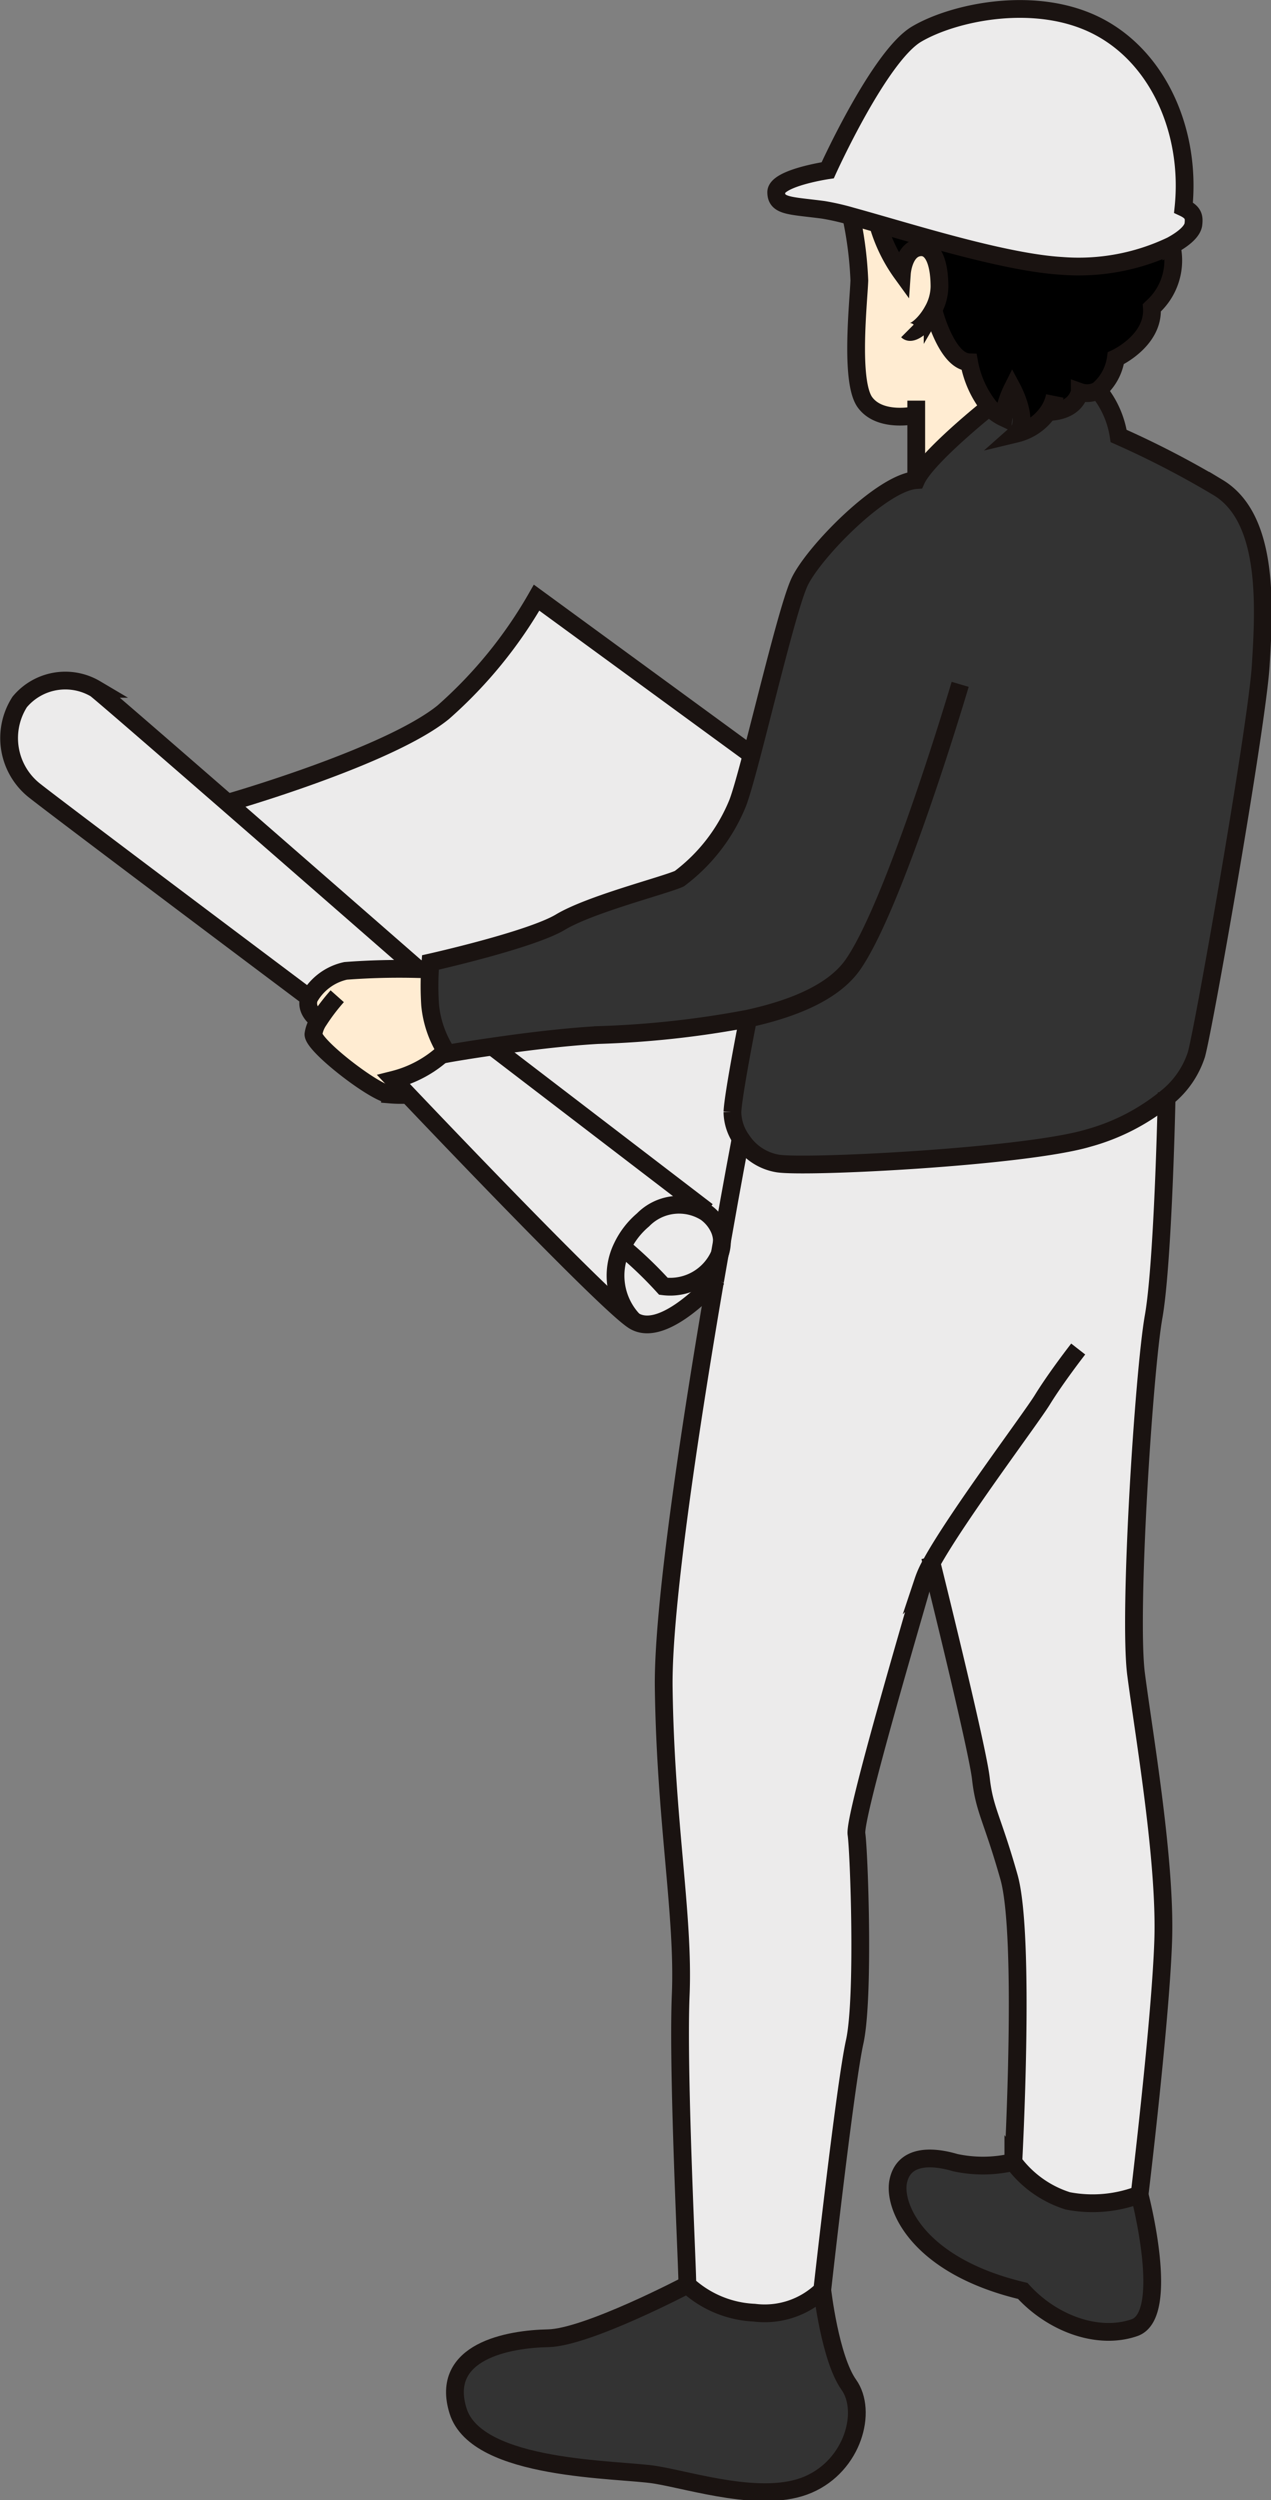 <svg xmlns="http://www.w3.org/2000/svg" width="71.561" height="140.667" viewBox="0 0 71.561 140.667">
  <rect x="0" y="0" width="71.561" height="140.667" fill="#808080" stroke="none"/>
  <g id="グループ_596" data-name="グループ 596" transform="translate(-646.101 -421.801)">
    <g id="グループ_496" data-name="グループ 496" transform="translate(646.607 422.305)">
      <g id="グループ_494" data-name="グループ 494">
        <path id="パス_1518" data-name="パス 1518" d="M681.2,472.766a53.917,53.917,0,0,1-8.457.923c-1.985.114-4.239.4-5.917.647-1.493.215-2.541.4-2.541.4s-.03-.041-.082-.121a5.9,5.9,0,0,1-.9-2.631,16.684,16.684,0,0,1-.007-1.992c.014-.239.026-.387.026-.387s5.639-1.263,7.321-2.271,5.849-2.061,6.693-2.443a10.054,10.054,0,0,0,3.281-4.247c.182-.468.462-1.471.791-2.715.885-3.365,2.117-8.51,2.7-9.739.8-1.682,4.632-5.6,6.565-5.725.589-1.3,4.106-4.106,4.106-4.106l.007-.007a2.551,2.551,0,0,0,.806.6,5.071,5.071,0,0,1,.495-1.626s.99,1.849.226,2.526a3.018,3.018,0,0,0,1.778-1.217c.292,0,1.5-.057,1.785-1.128a1.236,1.236,0,0,0,1.044-.1,5.285,5.285,0,0,1,1.156,2.581,51.962,51.962,0,0,1,5.6,2.9c2.863,1.725,2.61,6.647,2.4,10.012s-3.154,20.153-3.619,21.881a5.124,5.124,0,0,1-1.682,2.432,11.936,11.936,0,0,1-4.416,2.28c-3.535,1.051-15.778,1.682-17.461,1.429a3.009,3.009,0,0,1-2.034-1.313,2.747,2.747,0,0,1-.533-1.591C680.352,477.031,681.161,472.93,681.2,472.766Z" transform="translate(-639.579 -415.963)" fill="#333"/>
        <path id="パス_1519" data-name="パス 1519" d="M699.234,435.619a12.121,12.121,0,0,1-6.179,1.142c-2.854-.169-7.274-1.489-10.347-2.371-.542-.155-1.041-.3-1.483-.42a13.866,13.866,0,0,0-1.584-.363c-1.856-.246-2.658-.185-2.658-.991s2.9-1.236,2.9-1.236,2.908-6.428,5.01-7.664,6.738-2.227,10.2-.435,5.256,6,4.821,10.2c.586.273.6.556.559.93S699.986,435.215,699.234,435.619Z" transform="translate(-633.785 -422.305)" fill="#ecebeb"/>
        <path id="パス_1520" data-name="パス 1520" d="M693.413,440.162a1.236,1.236,0,0,1-1.044.1c-.28,1.071-1.493,1.131-1.785,1.128a3.018,3.018,0,0,1-1.778,1.217c.764-.677-.226-2.526-.226-2.526a5.071,5.071,0,0,0-.495,1.626,2.551,2.551,0,0,1-.806-.6,5.673,5.673,0,0,1-1.133-2.514c-1.263-.046-1.985-2.844-1.985-2.844l-.073-.037a2.845,2.845,0,0,0,.387-1.361c0-1.441-.405-2.391-1.217-2.208s-.9,1.445-.9,1.445a8.845,8.845,0,0,1-1.35-2.787c3.073.882,7.493,2.2,10.347,2.371a12.122,12.122,0,0,0,6.179-1.142,3.54,3.54,0,0,1-1.105,3.494c.132,1.853-2.029,2.843-2.029,2.843A2.883,2.883,0,0,1,693.413,440.162Z" transform="translate(-632.086 -418.717)"/>
        <path id="パス_1521" data-name="パス 1521" d="M675.422,475.683c.091-.522.178-1.028.265-1.512a2.077,2.077,0,0,0,.121-.688v-.007c.59-3.362,1.025-5.637,1.025-5.637l.1-.065a3.009,3.009,0,0,0,2.034,1.313c1.682.253,13.925-.378,17.461-1.429a11.935,11.935,0,0,0,4.416-2.28c-.034,1.557-.242,9.562-.729,12.318-.545,3.059-1.434,16.727-.987,20.133s1.675,10.463,1.527,14.951-1.331,14.311-1.331,14.311a7.359,7.359,0,0,1-4.042.358,6.085,6.085,0,0,1-3.066-2.184s.693-12.731-.246-16.036-1.379-3.75-1.58-5.528c-.174-1.589-2.325-10.31-2.779-12.145a5.378,5.378,0,0,0-.476,1.041c-.492,1.776-3.9,13.226-3.752,14.213s.447,9.228-.1,11.694-1.826,13.967-1.826,13.967a4.666,4.666,0,0,1-3.825,1.27,5.968,5.968,0,0,1-3.774-1.569c.05-.148-.563-11.812-.37-16.307s-.862-9.759-.957-17.317c-.06-4.7,1.614-15.414,2.893-22.859Z" transform="translate(-635.666 -404.122)" fill="#ecebeb"/>
        <path id="パス_1522" data-name="パス 1522" d="M695.411,509.373s1.785,6.775-.283,7.493-4.646-.253-6.292-2.068c-5.868-1.391-7.305-4.73-7.01-6.163s1.773-1.478,3.21-1.054a7.4,7.4,0,0,0,3.267-.034,6.085,6.085,0,0,0,3.066,2.184A7.359,7.359,0,0,0,695.411,509.373Z" transform="translate(-631.756 -386.406)" fill="#333"/>
        <path id="パス_1523" data-name="パス 1523" d="M683.61,441.7h-.045s-1.981.451-2.84-.722-.358-5.683-.317-6.855a21.134,21.134,0,0,0-.451-3.565l.011-.046c.442.121.941.265,1.483.42a8.843,8.843,0,0,0,1.35,2.787s.091-1.267.9-1.445,1.217.768,1.217,2.208a2.846,2.846,0,0,1-.387,1.361l.073.037s.722,2.8,1.985,2.844a5.673,5.673,0,0,0,1.134,2.514l-.007.007s-3.517,2.8-4.106,4.106Z" transform="translate(-632.53 -418.842)" fill="#ffecd2"/>
        <path id="パス_1524" data-name="パス 1524" d="M686.438,517.967c1.055,1.479.255,4.52-2.28,5.616s-6.545-.212-8.612-.549-10.046-.212-11.106-3.588,2.874-4.053,5.067-4.094,7.837-3.006,7.837-3.006a5.968,5.968,0,0,0,3.774,1.569,4.666,4.666,0,0,0,3.825-1.27S685.384,516.489,686.438,517.967Z" transform="translate(-639.154 -384.296)" fill="#333"/>
        <path id="パス_1525" data-name="パス 1525" d="M672.656,445.6l12.111,8.847c-.329,1.244-.609,2.247-.791,2.715A10.054,10.054,0,0,1,680.7,461.4c-.843.383-5.007,1.434-6.693,2.443s-7.321,2.271-7.321,2.271-.011.148-.026.387c-.087,0-.34,0-.688-.009v-.011s-5.687-4.967-10.7-9.331l.023-.027s9.028-2.583,12.109-5.088A25.318,25.318,0,0,0,672.656,445.6Z" transform="translate(-642.95 -412.473)" fill="#ecebeb"/>
        <path id="パス_1526" data-name="パス 1526" d="M677.813,473.069l-12.047-9.218,0-.034c1.678-.246,3.932-.533,5.918-.647a53.911,53.911,0,0,0,8.457-.923c-.034.164-.843,4.265-.884,5.256a2.746,2.746,0,0,0,.533,1.591l-.1.065s-.435,2.275-1.025,5.637a1.711,1.711,0,0,0-.174-.768,2.288,2.288,0,0,0-.741-.877Z" transform="translate(-638.521 -405.444)" fill="#ecebeb"/>
        <path id="パス_1527" data-name="パス 1527" d="M676.5,471.69v.007c-.041.223-.08.454-.121.688a3.036,3.036,0,0,1-3.173,1.819,23.081,23.081,0,0,0-2.321-2.216,4.544,4.544,0,0,1,1.172-1.52,2.836,2.836,0,0,1,3.528-.424,2.288,2.288,0,0,1,.741.877A1.711,1.711,0,0,1,676.5,471.69Z" transform="translate(-636.359 -402.336)" fill="#ecebeb"/>
        <path id="パス_1528" data-name="パス 1528" d="M676.49,471.679c-.087.484-.174.99-.265,1.512v0c-.593.647-3.082,3.2-4.591,2.231a3.656,3.656,0,0,1-.639-4.144,23.093,23.093,0,0,1,2.321,2.216A3.036,3.036,0,0,0,676.49,471.679Z" transform="translate(-636.469 -401.63)" fill="#ecebeb"/>
        <path id="パス_1529" data-name="パス 1529" d="M674.7,474.63a3.656,3.656,0,0,0,.639,4.144c-1.452-.93-10.016-9.884-12.7-12.705l-.8-.846a6.553,6.553,0,0,0,2.854-1.547l.1-.041c.053.08.082.121.082.121s1.048-.189,2.541-.4l0,.034,12.047,9.218-.064.083a2.836,2.836,0,0,0-3.528.424A4.545,4.545,0,0,0,674.7,474.63Z" transform="translate(-640.178 -404.978)" fill="#ecebeb"/>
        <path id="パス_1530" data-name="パス 1530" d="M659.059,463.173l-.071-.045s-.745-.508-.476-1.222a3.1,3.1,0,0,1,2.049-1.516,39.935,39.935,0,0,1,4.065-.1c.348,0,.6.009.688.009a16.672,16.672,0,0,0,.007,1.992,5.9,5.9,0,0,0,.9,2.631l-.1.041a6.552,6.552,0,0,1-2.854,1.547l.8.846a7.314,7.314,0,0,1-1.014-.014c-.832-.057-4.31-2.733-4.31-3.388A1.812,1.812,0,0,1,659.059,463.173Z" transform="translate(-641.607 -406.27)" fill="#ffecd2"/>
        <path id="パス_1531" data-name="パス 1531" d="M669.625,465.1v.011a39.935,39.935,0,0,0-4.065.1,3.1,3.1,0,0,0-2.049,1.516s-13.876-10.406-15.434-11.634a3.765,3.765,0,0,1-.862-5.01,3.342,3.342,0,0,1,4.269-.737c.381.294,3.727,3.2,7.445,6.428C663.938,460.134,669.625,465.1,669.625,465.1Z" transform="translate(-646.607 -411.088)" fill="#ecebeb"/>
      </g>
      <g id="グループ_495" data-name="グループ 495">
        <path id="パス_1532" data-name="パス 1532" d="M681.224,433.971a13.866,13.866,0,0,0-1.584-.363c-1.856-.246-2.658-.185-2.658-.991s2.9-1.236,2.9-1.236,2.908-6.428,5.01-7.664,6.738-2.227,10.2-.435,5.256,6,4.821,10.2c.586.273.6.556.559.93s-.491.8-1.243,1.206a12.121,12.121,0,0,1-6.179,1.142c-2.854-.169-7.274-1.489-10.347-2.371C682.166,434.235,681.666,434.092,681.224,433.971Z" transform="translate(-633.785 -422.305)" fill="rgba(0,0,0,0)" stroke="#1a1311" stroke-miterlimit="10" stroke-width="1"/>
        <path id="パス_1533" data-name="パス 1533" d="M679.957,430.54a21.135,21.135,0,0,1,.451,3.565c-.041,1.172-.54,5.683.317,6.855s2.84.722,2.84.722" transform="translate(-632.53 -418.828)" fill="rgba(0,0,0,0)" stroke="#1a1311" stroke-miterlimit="10" stroke-width="1"/>
        <path id="パス_1534" data-name="パス 1534" d="M682.526,437.8v4.465" transform="translate(-631.445 -415.762)" fill="rgba(0,0,0,0)" stroke="#1a1311" stroke-miterlimit="10" stroke-width="1"/>
        <path id="パス_1535" data-name="パス 1535" d="M682.672,436.864c.243.242.964-.3,1.418-1.119a2.845,2.845,0,0,0,.387-1.361c0-1.441-.405-2.391-1.217-2.208s-.9,1.445-.9,1.445a8.843,8.843,0,0,1-1.35-2.787.822.822,0,0,1,0-.1" transform="translate(-632.087 -418.747)" fill="rgba(0,0,0,0)" stroke="#1a1311" stroke-miterlimit="10" stroke-width="1"/>
        <path id="パス_1536" data-name="パス 1536" d="M683.225,434.283s.722,2.8,1.985,2.844a5.673,5.673,0,0,0,1.133,2.514,2.55,2.55,0,0,0,.806.6,5.071,5.071,0,0,1,.495-1.626s.99,1.849.226,2.526a3.018,3.018,0,0,0,1.778-1.217,2.379,2.379,0,0,0,.385-.9" transform="translate(-631.15 -417.248)" fill="rgba(0,0,0,0)" stroke="#1a1311" stroke-miterlimit="10" stroke-width="1"/>
        <path id="パス_1537" data-name="パス 1537" d="M687.7,441.046h.064c.292,0,1.5-.057,1.785-1.128a1.236,1.236,0,0,0,1.044-.1,2.884,2.884,0,0,0,.987-1.793s2.162-.99,2.029-2.843a3.54,3.54,0,0,0,1.105-3.494l-.023-.068" transform="translate(-629.262 -418.373)" fill="rgba(0,0,0,0)" stroke="#1a1311" stroke-miterlimit="10" stroke-width="1"/>
        <path id="パス_1538" data-name="パス 1538" d="M694.765,438.056s-3.517,2.8-4.106,4.106c-1.933.129-5.762,4.043-6.565,5.726-.582,1.229-1.815,6.374-2.7,9.739-.328,1.244-.609,2.247-.791,2.715a10.054,10.054,0,0,1-3.281,4.247c-.843.383-5.007,1.433-6.693,2.443s-7.321,2.271-7.321,2.271-.011.148-.026.387a16.684,16.684,0,0,0,.007,1.992,5.9,5.9,0,0,0,.9,2.631c.053.08.082.121.082.121s1.048-.189,2.541-.4c1.678-.246,3.932-.533,5.917-.647a53.917,53.917,0,0,0,8.457-.923c2.541-.555,4.844-1.485,5.932-3.073,2.4-3.494,6.015-15.736,6.015-15.736" transform="translate(-639.579 -415.655)" fill="rgba(0,0,0,0)" stroke="#1a1311" stroke-miterlimit="10" stroke-width="1"/>
        <path id="パス_1539" data-name="パス 1539" d="M676.134,472.758v0c-.034.164-.843,4.265-.885,5.256a2.747,2.747,0,0,0,.533,1.591,3.009,3.009,0,0,0,2.034,1.313c1.682.253,13.925-.378,17.461-1.429a11.935,11.935,0,0,0,4.416-2.28,5.122,5.122,0,0,0,1.682-2.432c.465-1.728,3.41-18.515,3.619-21.881s.465-8.287-2.4-10.012a51.958,51.958,0,0,0-5.6-2.9,5.286,5.286,0,0,0-1.156-2.581c-.031-.023-.057-.043-.084-.061" transform="translate(-634.517 -415.957)" fill="rgba(0,0,0,0)" stroke="#1a1311" stroke-miterlimit="10" stroke-width="1"/>
        <path id="パス_1540" data-name="パス 1540" d="M675.422,472.627c-1.278,7.445-2.952,18.163-2.893,22.859.1,7.559,1.146,12.822.957,17.317s.42,16.16.37,16.307a5.968,5.968,0,0,0,3.774,1.569,4.666,4.666,0,0,0,3.825-1.27s1.281-11.5,1.826-13.967.246-10.709.1-11.694,3.259-12.436,3.752-14.213a5.376,5.376,0,0,1,.476-1.041c1.455-2.638,5.553-8.072,6.235-9.173.791-1.284,2.022-2.861,2.022-2.861" transform="translate(-635.666 -401.062)" fill="rgba(0,0,0,0)" stroke="#1a1311" stroke-miterlimit="10" stroke-width="1"/>
        <path id="パス_1541" data-name="パス 1541" d="M674.948,471.077c-.041.223-.08.454-.121.688-.087.484-.173.99-.264,1.512" transform="translate(-634.807 -401.716)" fill="rgba(0,0,0,0)" stroke="#1a1311" stroke-miterlimit="10" stroke-width="1"/>
        <path id="パス_1542" data-name="パス 1542" d="M675.859,467.108s-.435,2.275-1.025,5.637" transform="translate(-634.692 -403.392)" fill="rgba(0,0,0,0)" stroke="#1a1311" stroke-miterlimit="10" stroke-width="1"/>
        <path id="パス_1543" data-name="パス 1543" d="M683.073,491.294s.031.121.084.34c.454,1.835,2.605,10.556,2.779,12.145.2,1.778.643,2.22,1.58,5.528s.246,16.036.246,16.036a6.085,6.085,0,0,0,3.066,2.184,7.359,7.359,0,0,0,4.042-.358s1.185-9.82,1.331-14.311-1.085-11.548-1.527-14.951.442-17.074.987-20.133c.488-2.756.7-10.761.73-12.318,0-.171.008-.265.008-.265" transform="translate(-631.214 -404.201)" fill="rgba(0,0,0,0)" stroke="#1a1311" stroke-miterlimit="10" stroke-width="1"/>
        <path id="パス_1544" data-name="パス 1544" d="M688.3,507.547a7.4,7.4,0,0,1-3.267.034c-1.436-.424-2.915-.383-3.21,1.054s1.142,4.773,7.01,6.163c1.645,1.815,4.224,2.786,6.292,2.068s.283-7.493.283-7.493" transform="translate(-631.756 -386.406)" fill="rgba(0,0,0,0)" stroke="#1a1311" stroke-miterlimit="10" stroke-width="1"/>
        <path id="パス_1545" data-name="パス 1545" d="M684.945,512.644s.439,3.845,1.493,5.323.255,4.52-2.28,5.616-6.545-.212-8.612-.549-10.046-.212-11.106-3.588,2.874-4.053,5.067-4.094,7.837-3.006,7.837-3.006" transform="translate(-639.154 -384.296)" fill="rgba(0,0,0,0)" stroke="#1a1311" stroke-miterlimit="10" stroke-width="1"/>
        <path id="パス_1546" data-name="パス 1546" d="M665.348,460.3h-.034c-.087,0-.34,0-.688-.009a39.935,39.935,0,0,0-4.065.1,3.1,3.1,0,0,0-2.049,1.516c-.269.714.476,1.222.476,1.222" transform="translate(-641.607 -406.27)" fill="rgba(0,0,0,0)" stroke="#1a1311" stroke-miterlimit="10" stroke-width="1"/>
        <path id="パス_1547" data-name="パス 1547" d="M660,461.365a11.1,11.1,0,0,0-1.03,1.354,1.812,1.812,0,0,0-.31.786c0,.654,3.479,3.331,4.31,3.388a7.335,7.335,0,0,0,1.014.014,1.138,1.138,0,0,0,.117-.014" transform="translate(-641.519 -405.816)" fill="rgba(0,0,0,0)" stroke="#1a1311" stroke-miterlimit="10" stroke-width="1"/>
        <path id="パス_1548" data-name="パス 1548" d="M664.693,463.579a6.553,6.553,0,0,1-2.854,1.547l.8.846c2.683,2.822,11.248,11.775,12.7,12.705,1.509.971,4-1.584,4.591-2.231v0c.082-.09.128-.144.128-.144" transform="translate(-640.178 -404.881)" fill="rgba(0,0,0,0)" stroke="#1a1311" stroke-miterlimit="10" stroke-width="1"/>
        <path id="パス_1549" data-name="パス 1549" d="M671.634,476.133a3.656,3.656,0,0,1-.639-4.144,4.543,4.543,0,0,1,1.172-1.52,2.836,2.836,0,0,1,3.528-.424,2.289,2.289,0,0,1,.741.877,1.713,1.713,0,0,1,.174.768v.007a2.08,2.08,0,0,1-.121.688,3.037,3.037,0,0,1-3.173,1.819A23.087,23.087,0,0,0,671,471.989c-.064-.054-.1-.084-.1-.084" transform="translate(-636.469 -402.336)" fill="rgba(0,0,0,0)" stroke="#1a1311" stroke-miterlimit="10" stroke-width="1"/>
        <path id="パス_1550" data-name="パス 1550" d="M677.83,472.608l-.019-.015-12.046-9.218" transform="translate(-638.52 -404.968)" fill="rgba(0,0,0,0)" stroke="#1a1311" stroke-miterlimit="10" stroke-width="1"/>
        <path id="パス_1551" data-name="パス 1551" d="M669.625,465.1s-5.687-4.967-10.7-9.331c-3.717-3.232-7.064-6.134-7.445-6.428a3.342,3.342,0,0,0-4.269.737,3.765,3.765,0,0,0,.862,5.01c1.559,1.229,15.434,11.634,15.434,11.634" transform="translate(-646.607 -411.088)" fill="rgba(0,0,0,0)" stroke="#1a1311" stroke-miterlimit="10" stroke-width="1"/>
        <path id="パス_1552" data-name="パス 1552" d="M655.288,457.128s9.028-2.583,12.109-5.088a25.319,25.319,0,0,0,5.252-6.444l12.111,8.847.08.061" transform="translate(-642.943 -412.473)" fill="rgba(0,0,0,0)" stroke="#1a1311" stroke-miterlimit="10" stroke-width="1"/>
      </g>
    </g>
  </g>
</svg>
